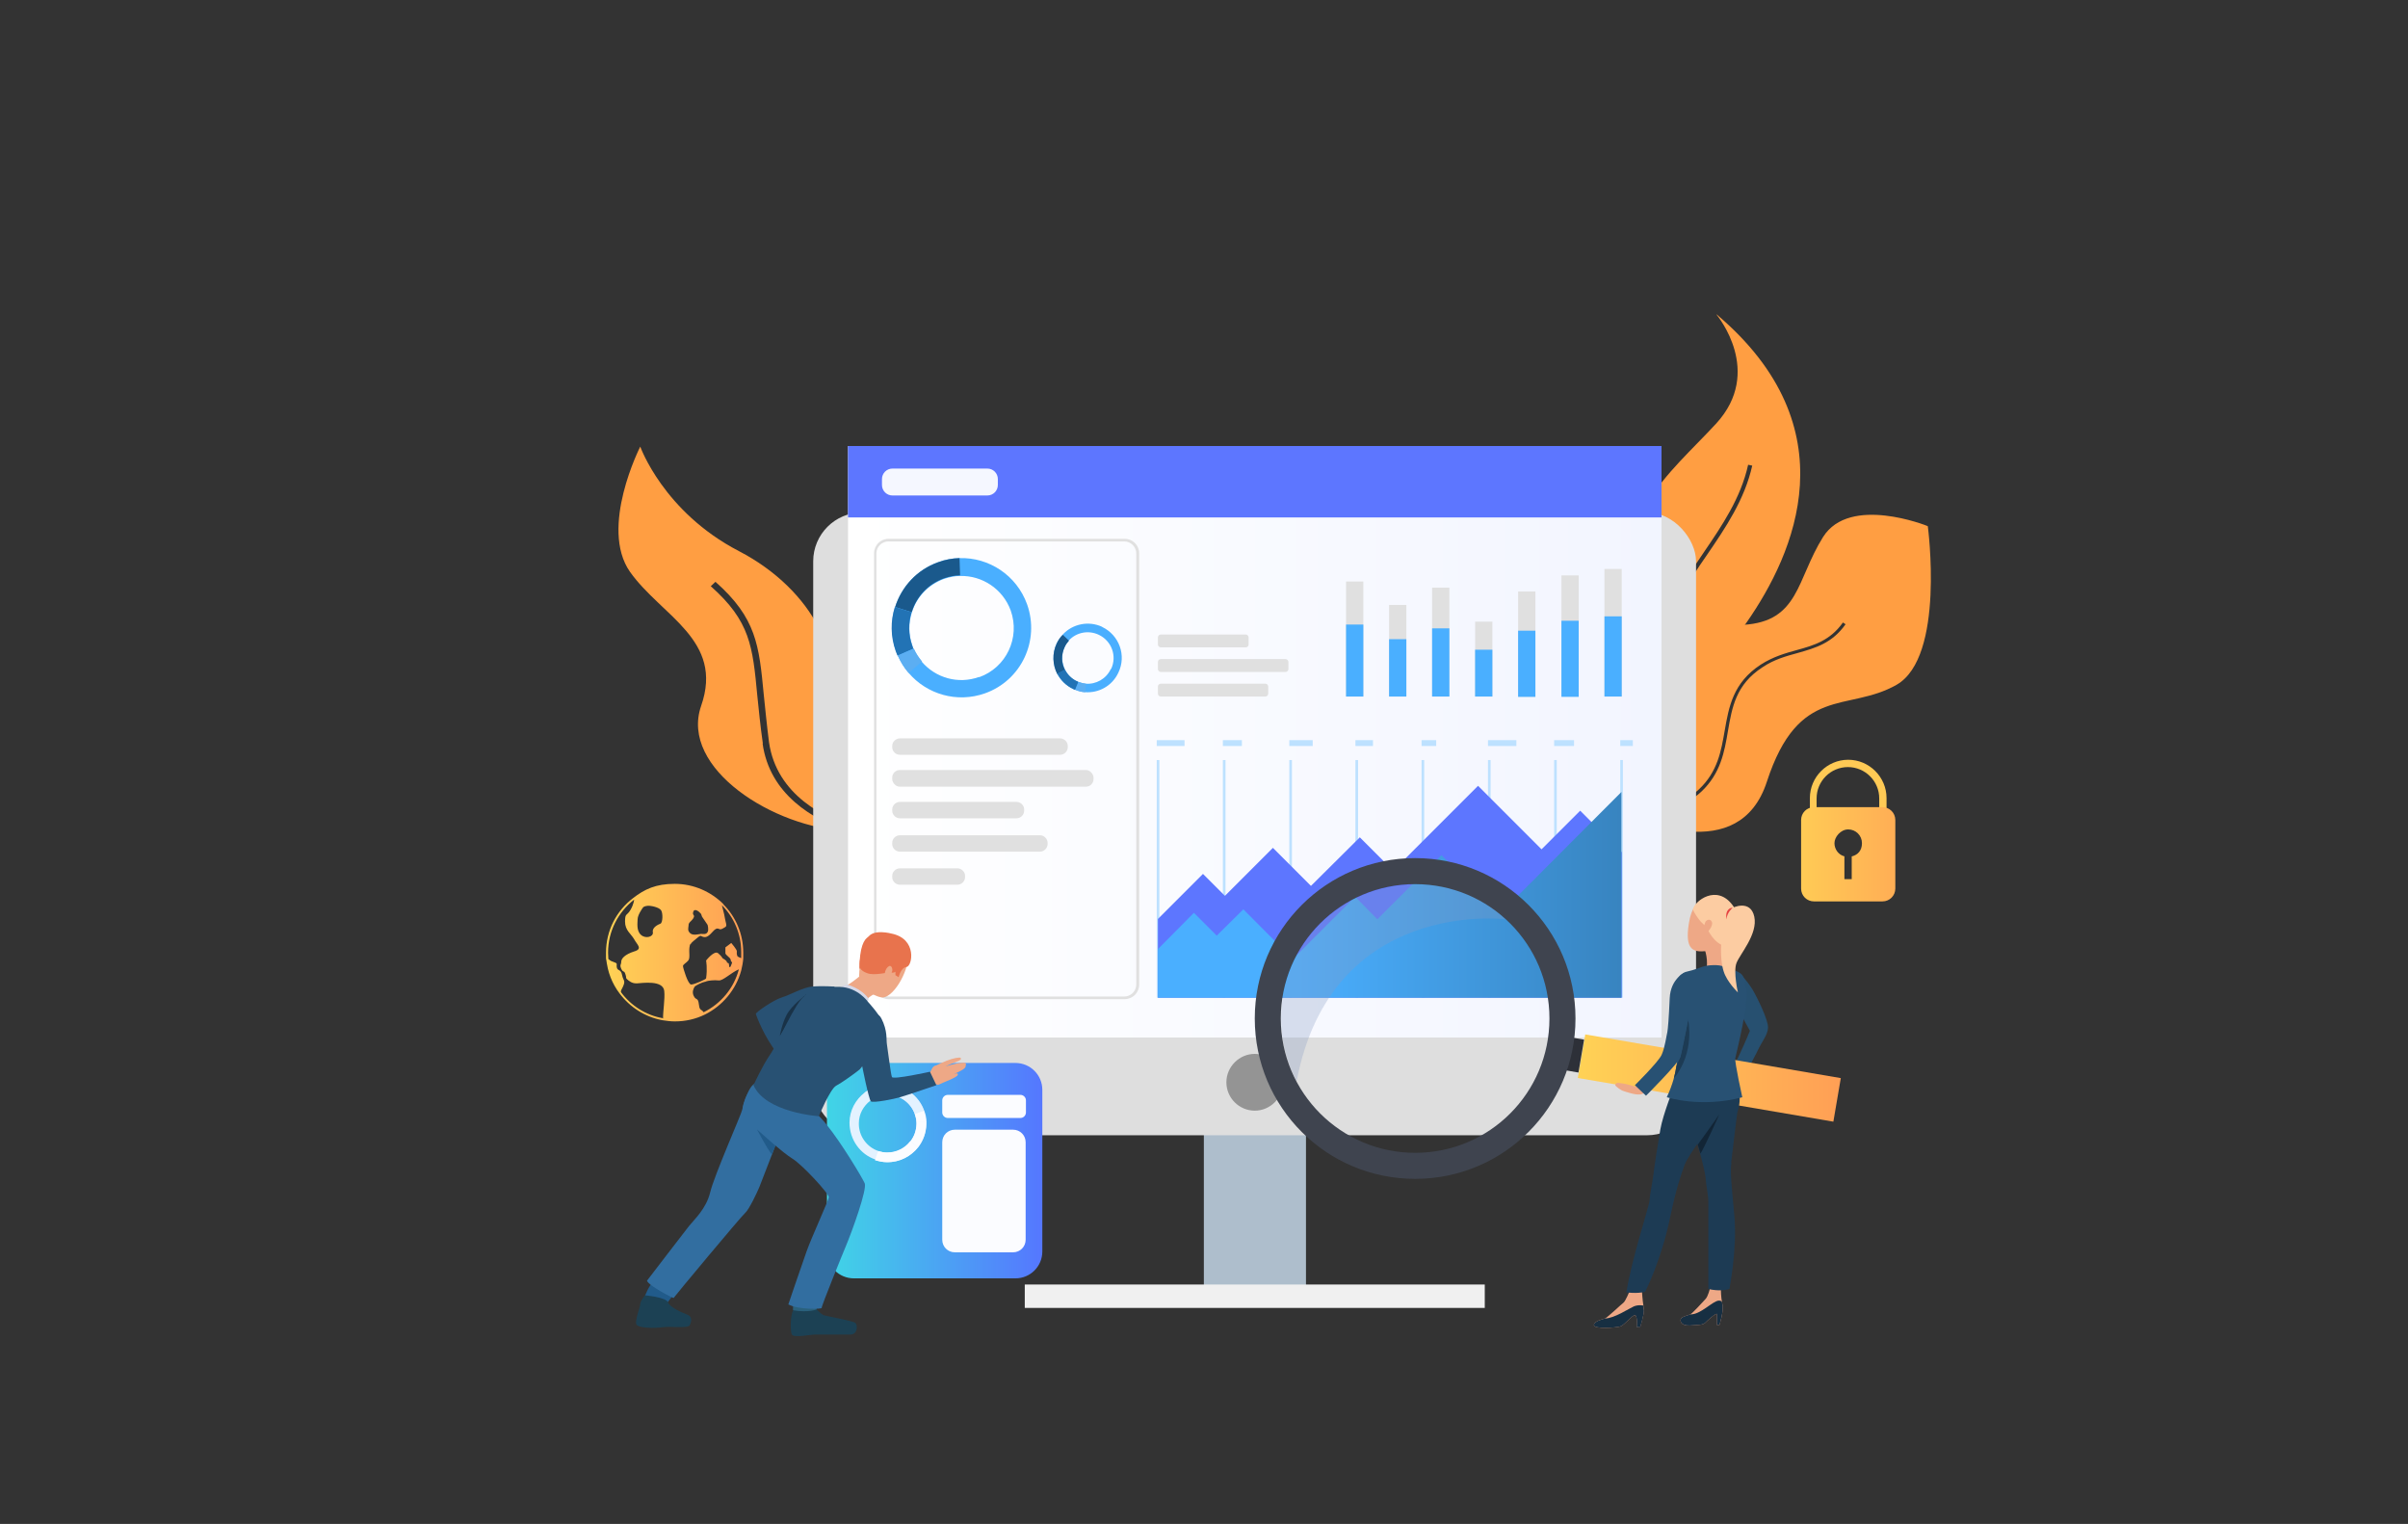 <?xml version="1.0" encoding="UTF-8"?>
<svg id="_Слой_1" data-name="Слой_1" xmlns="http://www.w3.org/2000/svg" version="1.1" xmlns:xlink="http://www.w3.org/1999/xlink" viewBox="0 0 822.9 520.7">
  <rect x="0" y="0" width="822.9" height="520.7" fill="#333333" stroke="none"/>
  <!-- Generator: Adobe Illustrator 29.2.1, SVG Export Plug-In . SVG Version: 2.1.0 Build 116)  -->
  <defs>
    <style>
      .st0 {
        fill: url(#linear-gradient2);
      }

      .st1 {
        fill: #e3f2ff;
      }

      .st2 {
        fill: #3f444f;
      }

      .st3 {
        fill: #1d3b54;
      }

      .st4 {
        fill: #1a598c;
      }

      .st5 {
        fill: #2a617d;
      }

      .st6 {
        fill: #a9adba;
      }

      .st7 {
        fill: #d4d8e8;
      }

      .st8 {
        fill: #1c4154;
      }

      .st9 {
        fill: #193247;
      }

      .st10 {
        fill: url(#linear-gradient1);
      }

      .st11 {
        fill: #f0f0f0;
      }

      .st12 {
        fill: #f5f7ff;
      }

      .st13 {
        fill: #4aafff;
      }

      .st14 {
        fill: #5caef2;
      }

      .st15 {
        fill: #2d3038;
      }

      .st16 {
        fill: #869ac2;
        opacity: .3;
      }

      .st17 {
        fill: #326ea0;
      }

      .st18 {
        fill: #275070;
      }

      .st19 {
        fill: #e0e0e0;
      }

      .st20 {
        fill: #172f42;
      }

      .st21 {
        fill: #5d76ff;
      }

      .st22 {
        fill: #b8b8b8;
        opacity: 0;
      }

      .st23 {
        fill: #ffca55;
      }

      .st24 {
        fill: #2273b5;
      }

      .st25 {
        fill: #e8734d;
      }

      .st26 {
        fill: url(#linear-gradient4);
      }

      .st27 {
        fill: #fbfcff;
      }

      .st28 {
        fill: #e54242;
      }

      .st29 {
        fill: url(#linear-gradient5);
      }

      .st30 {
        fill: url(#linear-gradient3);
      }

      .st31 {
        fill: #aebecc;
      }

      .st32 {
        fill: #dedede;
      }

      .st33 {
        fill: #122536;
      }

      .st34 {
        fill: #bde1ff;
      }

      .st35 {
        fill: #323657;
      }

      .st36 {
        fill: #949494;
      }

      .st37 {
        fill: #215b8a;
      }

      .st38 {
        fill: #ff9e42;
      }

      .st39 {
        fill: #fccca2;
      }

      .st40 {
        fill: url(#linear-gradient);
      }

      .st41 {
        fill: #eea886;
      }

      .st42 {
        fill: #285173;
      }
    </style>
    <linearGradient id="linear-gradient" x1="289.8" y1="253.5" x2="567.8" y2="253.5" gradientTransform="translate(857.6 507) rotate(-180)" gradientUnits="userSpaceOnUse">
      <stop offset="0" stop-color="#fff"/>
      <stop offset="1" stop-color="#f2f5ff"/>
    </linearGradient>
    <linearGradient id="linear-gradient1" x1="564" y1="305.8" x2="443.9" y2="305.8" gradientUnits="userSpaceOnUse">
      <stop offset="0" stop-color="#3680ba"/>
      <stop offset="1" stop-color="#4aafff"/>
    </linearGradient>
    <linearGradient id="linear-gradient2" x1="-11706.5" y1="368" x2="-11616.6" y2="368" gradientTransform="translate(-10973.5 1962.7) rotate(170.3) scale(1 -1)" gradientUnits="userSpaceOnUse">
      <stop offset="0" stop-color="#ff9f55"/>
      <stop offset="1" stop-color="#ffd255"/>
    </linearGradient>
    <linearGradient id="linear-gradient3" x1="282.6" y1="400.1" x2="356.2" y2="400.1" gradientUnits="userSpaceOnUse">
      <stop offset="0" stop-color="#40d5e6"/>
      <stop offset="1" stop-color="#57f"/>
    </linearGradient>
    <linearGradient id="linear-gradient4" x1="664.5" y1="291.9" x2="607.2" y2="291.9" gradientTransform="matrix(1,0,0,1,0,0)" xlink:href="#linear-gradient2"/>
    <linearGradient id="linear-gradient5" x1="254.1" y1="325.5" x2="207.1" y2="325.5" gradientTransform="matrix(1,0,0,1,0,0)" xlink:href="#linear-gradient2"/>
  </defs>
  <path class="st37" d="M220.4,442.8s1.6-4.1,2.8-4.6c1.2-.6,7.9,3.2,7.9,3.2,0,0-3.7,4.1-3.5,4.7.2.6-7.2-3.2-7.2-3.2Z"/>
  <path class="st38" d="M586.6,107.5c.4.5,16.1,19.5-.1,37.2-16.5,17.9-36.1,31.5-30.3,68.6,2.2,14,6.2,20.6,11.2,22.3,0-7.7.9-22.8,6-32.7,2.4-4.7,5.5-9.2,8.8-14.1,6.2-9.1,12.7-18.6,15.2-30l1.4.3c-2.6,11.6-9.1,21.2-15.4,30.4-3.3,4.8-6.4,9.3-8.7,13.9-5,9.7-5.8,24.9-5.8,32.4,8.1,1.2,18.6-9.5,28.1-23.3,16.2-23.3,35.5-66.3-10.4-105.1Z"/>
  <path class="st38" d="M260.7,254.1c-.9-6.3-1.4-11.6-1.9-16.4-1.6-16.9-2.4-25.4-15.9-37.4l1.6-1.5c14,12.4,14.9,21.7,16.5,38.5.5,4.7,1,10.1,1.8,16.3,2.6,18.1,19.1,26.1,30.2,29.4-3.7-5.1-20.8-29.3-12.5-42.1,9.3-14.3-2.2-39.2-28-52.6-25.8-13.4-33.7-35.7-33.7-35.7,0,0-14.1,27.7-3.5,42.8,10.7,15.1,32.2,23.2,24.3,45.8-7.4,21.4,25,41.7,49.7,42.7-11.4-3.9-26.3-12.4-28.7-29.9Z"/>
  <path class="st38" d="M658.6,179.7s-26.5-10.7-35.6,3.8c-9.1,14.5-8.1,28.9-27.3,30-19.2,1.1-24.9,26-24,42.5.8,14.2-17.1,17.7-21.8,18.4,7.8,2.1,21.4,4,30.7-4.7,6.4-6,7.6-13.2,8.8-20.1,1.4-8,2.8-16.3,12.3-22.5,4.2-2.7,8.4-3.9,12.4-5,5.8-1.6,11.3-3.2,15.7-9.4l.9.6c-4.6,6.5-10.3,8.1-16.3,9.8-4,1.1-8.1,2.2-12.1,4.9-9.1,5.9-10.4,13.7-11.8,21.8-1.2,7.1-2.5,14.5-9.1,20.7-9.1,8.5-22.1,7.3-30.3,5.3,9.2,4.8,43.3,20.2,52.7-8.7,10.9-33.4,27.6-23.6,44.3-33.1,16.7-9.5,10.7-54.2,10.7-54.2Z"/>
  <rect class="st31" x="411.3" y="336.8" width="34.9" height="106.1" transform="translate(857.6 779.7) rotate(180)"/>
  <rect class="st32" x="278" y="175.1" width="301.7" height="212.8" rx="16.7" ry="16.7" transform="translate(857.6 563) rotate(180)"/>
  <rect class="st40" x="289.8" y="152.5" width="278" height="202.1" transform="translate(857.6 507) rotate(180)"/>
  <rect class="st21" x="289.8" y="152.5" width="278" height="24.4" transform="translate(857.6 329.3) rotate(180)"/>
  <path class="st36" d="M419.1,369.8c0,5.4,4.4,9.7,9.7,9.7s9.7-4.4,9.7-9.7-4.4-9.7-9.7-9.7-9.7,4.4-9.7,9.7Z"/>
  <rect class="st11" x="350.2" y="438.9" width="157.2" height="8"/>
  <path class="st12" d="M305,160.1h32.4c2,0,3.6,1.6,3.6,3.6v2c0,2-1.6,3.6-3.6,3.6h-32.4c-2,0-3.6-1.6-3.6-3.6v-2c0-2,1.6-3.6,3.6-3.6Z"/>
  <path class="st35" d="M256.4,352.6s0,0,0,0c0,0,0,0,0,0Z"/>
  <path class="st35" d="M271.4,356.9s0,0,0,0c0,0,0,0,0,0Z"/>
  <g>
    <rect class="st34" x="395.3" y="259.7" width=".9" height="81.2"/>
    <rect class="st34" x="417.9" y="259.7" width=".9" height="81.2"/>
    <rect class="st34" x="440.6" y="259.7" width=".9" height="81.2"/>
    <rect class="st34" x="463.2" y="259.7" width=".9" height="81.2"/>
    <rect class="st34" x="485.8" y="259.7" width=".9" height="81.2"/>
    <rect class="st34" x="508.5" y="259.7" width=".9" height="81.2"/>
    <rect class="st34" x="531.1" y="259.7" width=".9" height="81.2"/>
    <rect class="st34" x="553.7" y="259.7" width=".9" height="81.2"/>
  </g>
  <polygon class="st21" points="395.7 314 411.1 298.6 418.6 306.1 435 289.7 448 302.7 464.7 286.1 476.1 297.5 505.1 268.5 526.8 290.2 540 277 554.2 291.2 554.2 340.9 395.7 340.9 395.7 314"/>
  <polygon class="st10" points="395.7 324.3 408 311.9 415.8 319.7 424.9 310.7 441.8 327.7 463.1 306.4 470.7 314.1 492.6 292.2 512.6 312.2 554.1 270.6 554.1 340.9 395.7 340.9 395.7 324.3"/>
  <rect class="st19" x="460" y="198.7" width="5.9" height="39.3"/>
  <rect class="st19" x="474.7" y="206.7" width="5.9" height="31.3"/>
  <rect class="st19" x="489.4" y="200.8" width="5.9" height="37.2"/>
  <rect class="st19" x="504.1" y="212.4" width="5.9" height="25.6"/>
  <rect class="st19" x="518.8" y="202.1" width="5.9" height="36"/>
  <rect class="st19" x="533.6" y="196.6" width="5.9" height="41.4"/>
  <rect class="st19" x="548.3" y="194.4" width="5.9" height="43.6"/>
  <rect class="st13" x="460" y="213.4" width="5.9" height="24.6"/>
  <rect class="st13" x="474.7" y="218.4" width="5.9" height="19.6"/>
  <rect class="st13" x="489.4" y="214.7" width="5.9" height="23.3"/>
  <rect class="st13" x="504.1" y="222" width="5.9" height="16"/>
  <rect class="st13" x="518.8" y="215.5" width="5.9" height="22.6"/>
  <rect class="st13" x="533.6" y="212.1" width="5.9" height="26"/>
  <rect class="st13" x="548.3" y="210.6" width="5.9" height="27.4"/>
  <g>
    <path class="st18" d="M593.4,344.2s-5.7-12.9.9-11.8c0,0,2.2,1.9,4.6,5.7,1.7,2.9,5.4,10.5,5.3,13-.1,2.6-2,4.5-3.9,8.6,0,0-4.1,7.7-4.3,8.6l-4.3-2.3s3.7-7.3,6.3-13.8l-4.4-8Z"/>
    <rect class="st0" x="540.1" y="360.5" width="88.6" height="15.1" transform="translate(70.1 -92.9) rotate(9.7)"/>
    <rect class="st15" x="536" y="354.5" width="4.7" height="11.4" transform="translate(68.1 -85.3) rotate(9.7)"/>
    <path class="st41" d="M560.4,453.5h-1.1s.4-4.1-.6-4.1c-1,0-3.5,3.3-4.9,3.8-1.5.5-9,1-9.1-.4,0-1.4,2.9-2,3.8-2.3.9-.4,5.4-4.7,6.2-5.3.8-.5,2.2-4.1,2.2-4.1l4.2-.2s.2,3.4.5,5.1c0,.7.2,1.3.2,1.7,0,1.5-1.3,5.8-1.3,5.8Z"/>
    <path class="st41" d="M587.6,452.7h-.9v-3.8c-.7,0-3.3,2.4-4,3.1-.8.7-1.8.7-5.1.9-3.3.2-3.6-1.7-3.1-2.4.5-.7,2.2-1,3.1-1.4.9-.4,4.3-4.3,5.2-5.2.9-.9,1.5-3.5,1.5-3.5l3.8.3s0,2.4.4,4.4h0s0,0,0,0c0,.2,0,.3.1.5.6,2.1-1,7.1-1,7.1Z"/>
    <path class="st3" d="M573.5,367.1s-1.4,3.4-1.6,4.3c-.1.9-3.5,9-4.5,14.5-.6,3.3-2.2,13.6-2.3,14.9-.2,2.2-1.3,7.2-1.4,9.5,0,1.3-6.4,21-7.9,31.3,0,0,3.6.5,6.4-.2,0,0,5.5-10.6,8.6-25.7,1.9-9.1,3.5-13.9,4.9-17.7,1.4-3.7,9.6-14.3,10.4-15.5.8-1.2,6.2-7.8,1.1-14.9-5-7.1-13.7-.6-13.7-.6Z"/>
    <path class="st3" d="M591.7,397.3c-.5,3.1,0,7.1,1,18.3,1,11.2-1.7,24.8-1.7,24.8-3.3,1.1-7.2,0-7.2,0,0-.8,0-27.3,0-29.7s-.7-5-.9-7.8c-.1-1.9-1-5.3-1.9-8.7-.3-1-.6-2.1-.9-3.1h0c-.2-.6-.3-1.1-.5-1.7-1.4-4.7-3.2-23-3.2-23,0,0,10.2-8.2,15.1-.5,4.9,7.7,2.4,13.3,2.2,14.3-.2,1-1.7,14-2.1,17.1Z"/>
    <path class="st33" d="M587.5,380.8c0,.2-5.1,11.4-6.4,13.4-.3-1-.6-2.1-.9-3.1h0s7.2-10,7.3-10.3Z"/>
    <path class="st20" d="M587.6,452.7h-.9v-3.8c-.7,0-3.3,2.4-4,3.1-.8.7-1.8.7-5.1.9-3.3.2-3.6-1.7-3.1-2.4.5-.7,2.2-1,3.1-1.4,3.5.2,7.8-4.7,9.8-4.7,1.1,0,1.1.6,1.1.7h0s0,0,0,0c0,.2,0,.3.1.5.6,2.1-1,7.1-1,7.1Z"/>
    <path class="st20" d="M560.4,453.5h-1.1s.4-4.1-.6-4.1c-1,0-3.5,3.3-4.9,3.8-1.5.5-9,1-9.1-.4,0-1.4,2.9-2,3.8-2.3,3.1,0,8.2-3.4,9.8-4.1,1.6-.7,3.3-.3,3.3-.3,0,.7.2,1.3.2,1.7,0,1.5-1.3,5.8-1.3,5.8Z"/>
    <path class="st41" d="M582.5,324.2s1.6,4.3.4,7.6c0,0,5.9-.4,6.2-1.1.2-.7-.2-7.1.6-9,.8-1.9-7.1,2.5-7.1,2.5Z"/>
    <path class="st42" d="M581.9,330.3s-3.5,1.3-5.1,1.6c-1.6.3-4.9,1.9-4.6,7.8.3,5.9,1.3,11.1,1.6,13.6.4,2.5.1,9-.5,12.2,0,0,8.4,2.1,18.3,0,0,0-1.8-5.4-1.7-6.8,0-1.4,5.9-12.8,6.1-14.6.3-1.8,1.4-9.8-1.2-11.5-2.7-1.8-4.8-1.5-5.9-2.3-1.1-.8-5.4-.6-7,0Z"/>
    <path class="st42" d="M595.5,374.9c-14.4,3.8-25.9,0-25.9,0,1-2.1,1.8-4.3,2.4-6.4h0c.4-1.5.7-2.9.9-4.3h0c1.2-7.8-.4-13.8-.4-13.8,1.7-13.7,22.4-17.8,24-13.4,1.7,4.3-3.2,23-3.5,24.6-.2,1.6,2.4,13.3,2.4,13.3Z"/>
    <path class="st41" d="M587.7,307c-2.4-.8-8.9-1.7-10.5,8.2-1.7,9.9,1.9,10.1,5.7,9.8,3.7-.3,9.5-7,9.9-9,.4-2,1.7-6.7-5.1-9Z"/>
    <path class="st39" d="M578.5,310.8s2,4.2,4.6,5.7c0,0,1.6,4.5,5.1,6.3,0,0,9.3-6.2,3.9-13.5-5.4-7.3-13-1.5-13.6,1.5Z"/>
    <path class="st41" d="M582.8,315c.2-.5,1.6-1.4,2.2,0,.6,1.4-1.6,3.9-2.2,3.8s-.8-1.9,0-3.8Z"/>
    <path class="st39" d="M591.8,310.4c.2-.3,6.4-3.2,7.7,2.8,1.3,6-5,12.9-6.1,15.9-1.1,3,.5,10,.5,10,0,0-3.8-3.6-4.9-7.3-1.3-4.1-1.7-14.4,2.8-21.4Z"/>
    <path class="st28" d="M592.1,310.2s-1.9,1.5-2.1,3.9c0,0-.4-1.8.4-3,.8-1.1,1.7-.9,1.7-.9Z"/>
    <path class="st3" d="M572,368.5c.4-1.5.7-2.9.9-4.3h0s.9-2,1.3-3c.3-1,2.7-12.8,2.7-12.8,0,0,2.5,11.1-4.9,20.1Z"/>
    <path class="st41" d="M561.4,369.2s-1.9,1.8-2.5,2c-.6.2-1.8-.8-6-1.2-.4,0-1,.3-.9.8.2.5,2,1.8,2.8,2,.8.2,4.5,1.7,6.4,1,1.8-.7,3.1-3.1,3.1-3.1l-2.9-1.6Z"/>
    <path class="st42" d="M575.8,332.3s-4.9,2-5.2,8.8c-.3,6.9-.6,10.4-.8,11.5-.3,1.1-.8,5.3-2,7.9-1.2,2.5-9.1,10.3-9.1,10.3l3.8,3.6s11-11,11.7-13.1c.7-2,3.4-16.1,3.6-18.4.2-1.9,2.7-10.4-2-10.6Z"/>
    <circle class="st22" cx="483.6" cy="348" r="47.9"/>
    <path class="st16" d="M514.4,314.1s-59.4-7.4-71.3,55.4h0c-3.4-6.4-5.3-13.7-5.3-21.5,0-25.3,20.5-45.8,45.8-45.8s22.7,4.5,30.8,11.9Z"/>
    <path class="st2" d="M483.6,293.2c-30.3,0-54.8,24.5-54.8,54.8s24.5,54.8,54.8,54.8,54.8-24.5,54.8-54.8-24.5-54.8-54.8-54.8ZM483.6,393.9c-25.3,0-45.9-20.5-45.9-45.9s20.5-45.9,45.9-45.9,45.9,20.5,45.9,45.9-20.5,45.9-45.9,45.9Z"/>
  </g>
  <path class="st19" d="M396.7,233.6h35.7c.6,0,1,.5,1,1v2.4c0,.6-.5,1-1,1h-35.7c-.6,0-1-.5-1-1v-2.4c0-.6.5-1,1-1Z"/>
  <path class="st19" d="M396.7,225.2h42.6c.6,0,1,.5,1,1v2.4c0,.6-.5,1-1,1h-42.6c-.6,0-1-.5-1-1v-2.4c0-.6.5-1,1-1Z"/>
  <path class="st19" d="M396.7,216.8h29c.6,0,1,.5,1,1v2.4c0,.6-.5,1-1,1h-29c-.6,0-1-.5-1-1v-2.4c0-.6.5-1,1-1Z"/>
  <path class="st19" d="M384.3,341.4h-80.6c-2.8,0-5-2.2-5-5v-147.3c0-2.8,2.2-5,5-5h80.6c2.8,0,5,2.2,5,5v147.3c0,2.8-2.2,5-5,5ZM303.6,185c-2.2,0-4.1,1.8-4.1,4.1v147.3c0,2.2,1.8,4.1,4.1,4.1h80.6c2.2,0,4.1-1.8,4.1-4.1v-147.3c0-2.2-1.8-4.1-4.1-4.1h-80.6Z"/>
  <g>
    <path class="st13" d="M351,206.5c-3.6-10-13.1-16.1-23.1-15.8-2.4,0-4.9.5-7.3,1.4-7.3,2.6-12.5,8.4-14.7,15.3-1.5,4.8-1.5,10,.3,15.1.2.5.4,1,.6,1.5,1,2.2,2.2,4.2,3.7,5.9,6.2,7.3,16.5,10.4,26.1,7,12.4-4.4,18.8-18,14.4-30.4ZM334.6,231.3c-7.2,2.6-14.9.3-19.6-5.2-1.1-1.3-2-2.8-2.8-4.4-.2-.4-.3-.7-.4-1.1-1.4-3.8-1.3-7.7-.2-11.3,1.6-5.2,5.5-9.5,11-11.5,1.8-.6,3.7-1,5.5-1,7.5-.2,14.6,4.4,17.3,11.8,3.3,9.3-1.5,19.5-10.8,22.8Z"/>
    <path class="st4" d="M311.6,209.2l-5.7-1.8c2.2-6.9,7.4-12.7,14.7-15.3,2.4-.9,4.9-1.3,7.3-1.4l.2,5.9c-1.8,0-3.7.4-5.5,1-5.5,2-9.4,6.3-11,11.5Z"/>
    <path class="st24" d="M312.2,221.6l-5.5,2.4c-.2-.5-.4-1-.6-1.5-1.8-5.1-1.8-10.3-.3-15.1l5.7,1.8c-1.1,3.6-1.1,7.5.2,11.3.1.4.3.7.4,1.1Z"/>
    <path class="st14" d="M310.5,229.9c-1.5-1.7-2.7-3.7-3.7-5.9l5.5-2.4c.7,1.6,1.7,3.1,2.8,4.4l-4.5,3.9Z"/>
  </g>
  <g>
    <path class="st13" d="M376.7,214.2c-4.7-2.2-10.2-1-13.5,2.6-.8.9-1.5,1.9-2.1,3-1.6,3.5-1.4,7.3.2,10.4,1.1,2.2,3,4,5.4,5.2.2.1.5.2.7.3,1.1.4,2.2.7,3.3.8,4.7.4,9.4-2.1,11.5-6.7,2.8-5.8.3-12.8-5.6-15.6ZM379.6,228.6c-1.6,3.4-5.1,5.3-8.6,5-.8,0-1.7-.3-2.5-.6-.2,0-.4-.1-.5-.2-1.8-.8-3.2-2.2-4-3.9-1.2-2.4-1.4-5.2-.2-7.8.4-.9.9-1.6,1.5-2.3,2.5-2.7,6.6-3.6,10.2-1.9,4.4,2.1,6.3,7.3,4.2,11.7Z"/>
    <path class="st4" d="M363.9,228.9l-2.6,1.4c-1.6-3.1-1.8-7-.2-10.4.5-1.1,1.2-2.2,2.1-3l2.1,2c-.6.7-1.1,1.4-1.5,2.3-1.2,2.6-1.1,5.5.2,7.8Z"/>
    <path class="st24" d="M368.5,233l-1.1,2.7c-.2,0-.5-.2-.7-.3-2.4-1.1-4.2-3-5.4-5.2l2.6-1.4c.9,1.6,2.2,3,4,3.9.2,0,.4.2.5.2Z"/>
    <path class="st14" d="M370.8,236.5c-1.1,0-2.3-.3-3.3-.8l1.1-2.7c.8.3,1.7.5,2.5.6l-.2,2.9Z"/>
  </g>
  <g>
    <path class="st41" d="M303.1,319s7.2,1.3,7.3,7.4c0,6.1-5.5,15-9.2,14.4-3.6-.7-7.8-3.9-7.6-7.6.1-3.7,1.2-8.6,2.9-11.3,1.7-2.7,4.7-3,6.7-2.8Z"/>
    <path class="st25" d="M293.8,330.3s0,1.3,2.5,2.2c2.5,1,7.1-.4,8.2-.2,1.1.2,1.5-.3,1.5-.3v1.2c0,0,1.1.7,1.1.7,0,0,.7-3.3,2.7-3.5,2-.3,3.7-9.6-5.1-11.4,0,0-6.5-1.8-8.2,1.5-1.7,3.3-3,7.4-2.7,9.8Z"/>
    <path class="st30" d="M291.8,363.2h55.2c5.1,0,9.2,4.1,9.2,9.2v55.2c0,5.1-4.1,9.2-9.2,9.2h-55.2c-5.1,0-9.2-4.1-9.2-9.2v-55.2c0-5.1,4.1-9.2,9.2-9.2Z"/>
    <path class="st27" d="M323.9,374.1h24.8c1,0,1.9.8,1.9,1.9v4.1c0,1-.8,1.9-1.9,1.9h-24.8c-1,0-1.9-.8-1.9-1.9v-4.1c0-1,.8-1.9,1.9-1.9Z"/>
    <path class="st27" d="M326.3,386h19.9c2.4,0,4.3,1.9,4.3,4.3v33.3c0,2.4-1.9,4.3-4.3,4.3h-19.9c-2.4,0-4.3-1.9-4.3-4.3v-33.3c0-2.4,1.9-4.3,4.3-4.3Z"/>
    <g>
      <path class="st1" d="M299.1,396.4c1.3.4,2.6.7,4.1.7,4.3,0,8.1-2,10.6-5.1,1.7-2.2,2.7-4.9,2.8-7.9,0-.3,0-.6,0-.9,0-1.3-.3-2.6-.8-3.8-1.8-5-6.6-8.6-12.2-8.7-3,0-5.8,1-8.1,2.6-3.1,2.4-5.2,6.1-5.2,10.3,0,5.8,3.7,10.9,8.9,12.6ZM293.5,383.8c0-3.2,1.6-5.9,3.9-7.7,1.7-1.3,3.8-2.1,6.1-2,4.2,0,7.8,2.8,9.1,6.5h0c.3.9.5,1.8.6,2.8,0,.2,0,.4,0,.7,0,2.2-.8,4.3-2.1,5.9-1.8,2.4-4.7,3.9-7.9,3.8-1.1,0-2.1-.2-3-.5-3.9-1.3-6.8-5.1-6.7-9.5Z"/>
      <path class="st27" d="M311.1,390l2.6,2c-2.4,3.1-6.3,5.2-10.6,5.1-1.4,0-2.8-.3-4.1-.7l1.1-3.1c1,.3,2,.5,3,.5,3.2,0,6.1-1.5,7.9-3.8Z"/>
      <path class="st27" d="M313.2,383.4l3.3-.2c0,.3,0,.6,0,.9,0,3-1.1,5.7-2.8,7.9l-2.6-2c1.3-1.6,2-3.7,2.1-5.9,0-.2,0-.4,0-.7Z"/>
      <path class="st27" d="M313.2,383.4c0-1-.3-1.9-.6-2.8h0s3.1-1.1,3.1-1.1c.4,1.2.7,2.5.8,3.8l-3.3.2Z"/>
      <path class="st1" d="M295.4,373.4c2.2-1.7,5.1-2.7,8.1-2.6,5.6,0,10.4,3.7,12.2,8.7l-3.1,1.1h0c-1.4-3.8-4.9-6.4-9.1-6.5-2.3,0-4.4.7-6.1,2l-1.9-2.7Z"/>
    </g>
    <path class="st41" d="M316.6,367s.7,0,1.1-.5c.7-.7.8-2.3,2.2-2.4,1.4-.1,2.8,4.2,2.5,5.1-.2.9-2.1,1.6-5.1,1.5-3-.1-.7-3.7-.7-3.7Z"/>
    <path class="st41" d="M319.4,364.3s1.9-1,4.2-1.9c2-.8,4.5-1.3,4.7-.9.6.8-1.7,1.3-3.7,2.2-1.8.8-1.5.7-1.5.7,0,0-.1,0,2-.6,2.3-.6,4.6-.9,4.9-.5.1.2.4.9-.5.9.5,0,.4-.2.5,0,.3,1-3,2.3-4.2,2.9,1-.4,1.7-.6,1.5.2-.3.9-4.9,2.5-6.5,3.3-1.7.8-1.3-6.2-1.3-6.2Z"/>
    <path class="st42" d="M285.2,337.1s-4.5-.3-7.7,0c-3.2.3-7.6,2.9-10.3,3.7-2.7.8-9.1,5.1-8.9,5.7.2.6,2.7,7.6,7.3,13.4,3.9,4.9,19.6-22.7,19.6-22.7Z"/>
    <path class="st9" d="M275.4,339.9s-4.9,3.6-6.6,6.9c-1.7,3.3-2.3,7.2-2.3,7.2l8.8-14.2Z"/>
    <path class="st8" d="M279.1,447.4s1.4,1.5,2.2,1.9c.8.4,10.4,2,11.1,2.8.7.8.7,3.9-1.8,3.9s-10.8,0-12.1,0c-1.4,0-7.3,1.2-7.9,0-.6-1.2-.5-6.9.5-8.3,1.1-1.4,8.1-.3,8.1-.3Z"/>
    <path class="st5" d="M278.8,445.7l.3,1.7s-2.6,1.2-8.1.3v-1.8l7.8-.2Z"/>
    <path class="st8" d="M220.4,442.6s-1.5,1.8-1.6,2.9c0,1.1-2,5.9-1.3,7.1.7,1.2,6.2,1.3,8.9.9,2.7-.4,8.7.5,9.3-.7.6-1.2,1-2.9-.8-3.6-1.8-.7-5.9-2.4-6.6-4.2-.7-1.8-7.9-2.4-7.9-2.4Z"/>
    <path class="st41" d="M293.6,333.7s-4.4,3.7-5.6,3.4c-1.2-.3,4.3,7.9,4.3,7.9,0,0,5.3-5.2,6.5-5.3,1.2-.2-5.1-5.9-5.1-5.9Z"/>
    <path class="st42" d="M293.9,348.4c-1.5.9-1.7,1.2-1.6,5.5.2,4.3,1.9,7.7,2.1,8.9.1,1.2,2.5,12.8,3.2,13.5.7.7,8.5-.9,10-1.4,2.4-.7,12.4-4.1,12.4-4.1l-2.2-4.6s-12.6,2.8-13,1.8c-.4-1-1.4-9.3-1.7-11.1-.3-1.8.3-4.6-1.9-8.9-1.9-3.8-7.2.4-7.2.4Z"/>
    <path class="st17" d="M279.1,380.5s2.7,2.8,3.4,3.8c5.1,6.3,12.1,18,13,20,.9,2-4.3,16.4-6.4,21.4-1.1,2.6-8.5,20.8-8.3,21.2.2.4-7.8.7-11.4-1.2,0,0,5.2-15.3,6.3-18.3,1.6-4.5,7.4-17.1,7.5-18.3.2-1.2-9.2-11.3-12.4-13.2-3.1-1.9-10.8-8.7-11.7-9.6-.9-.9-5.8-3.2-5.3-7.6.5-4.4,3.7-7.9,3.7-7.9l21.6,9.7Z"/>
    <path class="st17" d="M265,391.4s-.5,1.3-1.2,3.1c-1.5,3.9-3.9,10.1-4.3,11.1-.6,1.5-3.5,7.7-4.9,8.9-1.4,1.2-24.3,28.7-24.4,29,0,.2-8.6-4.2-9.1-5.9,0,0,12.4-16.2,14.3-18.6,1.9-2.4,5.9-5.9,7.3-11.6,1.3-5.6,10.9-27.3,10.9-28.1,0,0,1.5-6.7,3.8-8.7,2.2-2,10.4.3,11.6,4.6,1.3,4.2-4.1,16.1-4.1,16.1Z"/>
    <path class="st7" d="M287.5,337.1l1.9-.7s4.7,1.1,7.4,4.8l-.2,1.1s-7.1-1.5-9-5.2Z"/>
    <path class="st6" d="M294.7,364.3c-.4.5-.7.9-.9,1.1-.1.1-.3.2-.5.4,0,0,0,0,0,0l-.2-7s.9,2.7,1,3.1c.1.4.5,2.4.5,2.4Z"/>
    <path class="st37" d="M265,391.4s-.5,1.3-1.2,3.1c-1.6-1.8-5.1-8.6-5.1-8.6.2.2,1,.9,1.1,1,.2.2,5.1,4.5,5.1,4.5Z"/>
    <path class="st41" d="M304.9,331.8c.2-.5-.2-2.6-1.5-1.4-1.3,1.2-1.3,3.7-.6,4,.7.2,1.7-1.2,2.1-2.6Z"/>
    <path class="st25" d="M300,320.4s-6.3-4.5-6.3,10.8l6.3-10.8Z"/>
    <path class="st42" d="M294.7,364.3c-.4.5-.7.9-.9,1.1-.1.1-.3.2-.5.4,0,0,0,0,0,0-1.8,1.4-5.7,4.2-7.6,5.2-2,1.1-5.9,10.4-5.9,10.4,0,0-18.2-1.2-22.3-10.6,0,0,3-6.6,5.7-10.5,2.7-3.9,8.6-18,11.8-20,3.1-2,5.8-3.3,12-3.1,6.2.2,9.6,5.1,9.6,5.1,0,0,4.7,5,5.2,7.7.4,2.3-4.7,11.3-7,14.5Z"/>
  </g>
  <path class="st23" d="M644.6,278.3h-26.1v-5.6c0-7.2,5.9-13.1,13.1-13.1s13.1,5.9,13.1,13.1v5.6ZM620.9,275.9h21.3v-3.1c0-5.9-4.8-10.7-10.7-10.7s-10.7,4.8-10.7,10.7v3.1Z"/>
  <path class="st26" d="M643.3,275.8h-23.4c-2.5,0-4.4,2-4.4,4.4v23.4c0,2.5,2,4.4,4.4,4.4h23.4c2.5,0,4.4-2,4.4-4.4v-23.4c0-2.5-2-4.4-4.4-4.4ZM632.8,292.6v7.8h-2.5v-7.8c-2-.5-3.4-2.4-3.4-4.5s2.1-4.7,4.7-4.7,4.7,2.1,4.7,4.7-1.5,4-3.4,4.5Z"/>
  <path class="st29" d="M247.3,309h0c-4.3-4.3-10.2-7-16.7-7s-10.3,1.8-14.3,4.9c-5.6,4.3-9.2,11-9.2,18.6s0,1.5.1,2.2c.4,4.4,2,8.4,4.5,11.7,3.5,4.7,8.7,8.1,14.7,9.2,1.4.2,2.7.4,4.2.4,3.7,0,7.1-.8,10.2-2.3,6.1-3,10.7-8.5,12.5-15.1.3-1.3.6-2.7.7-4.1,0-.6,0-1.3,0-2,0-6.4-2.6-12.3-6.8-16.5ZM217.9,314.1c0-1.4,1.5-3.6,1.9-4.1,0,0,.4-.4,1.5-.5,1.1-.1,3.9.5,4.6,1.5.7,1,.6,4.3-.2,4.6-.8.3-2.9,1.3-2.6,2.9.3,1.6-2.5,2.4-4.1.9-1.6-1.5-1.1-4.1-1.1-5.4ZM226.5,347.9c-5.8-1-10.9-4.3-14.3-8.9,0-.3,0-.5.1-.7,1.9-3.5.7-2.9.3-5.1-.4-2.2-1.5-1.3-1.8-2.6-.3-1.4.7-1.3-1.6-2.1-.4-.1-.8-.4-1.3-.8,0-.7-.1-1.4-.1-2.2,0-7.4,3.5-13.9,8.9-18.1,0,0-.1,1.6-1.3,3.6-1.2,2-1.8.9-1.8,3.9s2,4.1,3.1,6c1,1.9,3.1,3.3,0,4.2-3.1,1-4.4,2.4-4.4,3.5s-.6,1,0,2.4c.6,1.4,1,.5,1.4,1.8.5,1.3,0,1.3.6,1.8.6.5,1.6,1.5,3.4,1.4,1.8-.1,8.9-1.2,9.3,2.6.3,2.8-.5,7.2-.4,9.5ZM235.3,316.2c0-1.1.8-1.2,1.6-2.4.8-1.3-.4-.9,0-2.2.4-1.4,2-.2,2.7.7l.3.9,1.9,2.8s.5,1.7,0,2.5c-.5.9-1.6.6-2.2.6s-2.7.7-3.7-.2c-1-.9-.7-1.6-.6-2.6ZM240.5,346c-.1-.3-.4-.6-.7-.8-1-.5-.8-1.5-1.1-2.8-.3-1.3-.8-.8-1.4-1.7-.6-.9-.7-1.8-.3-2.8.5-.9,0-.7,1.9-1.7,1.9-.9,2-.6,2.5-.9.5-.2,2.6-.5,4.2-.3,1.4.2,4.3-2.7,6.9-3.8-1.7,6.5-6.2,11.8-12.1,14.7ZM253.3,327.4c-.7-.3-1.2-.5-1.3-.7-.3-.7-.2-1.1-.2-1.7s-1.9-2.8-1.9-2.8l-2,1.5s0,1.4,0,2c0,.6,1.7,1.5,1.8,2.2,0,.7.5.9.5.9,0,0-.9,3.3-1.1.7,0-.7-.7-.3-.7-.8s-1.5-1.3-1.5-1.3c0,0-.2-.6-1.5-1.7s-4.1,2.5-4.1,2.5c0,0,.5,2.7,0,6.1,0,.3-4,2.1-5.1,2.1s-2.8-5.7-2.8-6.3,1.2-1.1,1.8-1.9c.7-.8.2-2.8.4-4.4.2-1.7.5-1,.5-1.3s1.4-1.4,2.5-2.3c1.2-.9.8-.1,2.2,0,1.5.1,2.8-2.2,3.7-2.7.9-.6,1.3.2,1.9,0,.7-.2.6-.3,1.4-.7.8-.4.2-1.5,0-2.7-.2-1.2-.3-1.7-1.1-4.8,4.1,4.1,6.6,9.8,6.6,16s0,1.3,0,1.9Z"/>
  <path class="st19" d="M307.5,252.3h54.8c1.4,0,2.6,1.2,2.6,2.6v.4c0,1.4-1.2,2.6-2.6,2.6h-54.8c-1.4,0-2.6-1.2-2.6-2.6v-.4c0-1.4,1.2-2.6,2.6-2.6Z"/>
  <rect class="st19" x="304.9" y="263.1" width="68.8" height="5.7" rx="2.6" ry="2.6"/>
  <path class="st19" d="M307.5,274h39.9c1.4,0,2.6,1.2,2.6,2.6v.4c0,1.4-1.2,2.6-2.6,2.6h-39.9c-1.4,0-2.6-1.2-2.6-2.6v-.4c0-1.4,1.2-2.6,2.6-2.6Z"/>
  <path class="st19" d="M307.5,285.4h47.9c1.4,0,2.6,1.2,2.6,2.6v.4c0,1.4-1.2,2.6-2.6,2.6h-47.9c-1.4,0-2.6-1.2-2.6-2.6v-.4c0-1.4,1.2-2.6,2.6-2.6Z"/>
  <path class="st19" d="M307.5,296.7h19.7c1.4,0,2.6,1.2,2.6,2.6v.4c0,1.4-1.2,2.6-2.6,2.6h-19.7c-1.4,0-2.6-1.2-2.6-2.6v-.4c0-1.4,1.2-2.6,2.6-2.6Z"/>
  <rect class="st34" x="395.3" y="252.9" width="9.5" height="2"/>
  <rect class="st34" x="417.9" y="252.9" width="6.5" height="2"/>
  <rect class="st34" x="440.6" y="252.9" width="8" height="2"/>
  <rect class="st34" x="463.2" y="252.9" width="6" height="2"/>
  <rect class="st34" x="485.8" y="252.9" width="5" height="2"/>
  <rect class="st34" x="508.5" y="252.9" width="9.7" height="2"/>
  <rect class="st34" x="531.1" y="252.9" width="6.8" height="2"/>
  <rect class="st34" x="553.7" y="252.9" width="4.3" height="2"/>
</svg>
